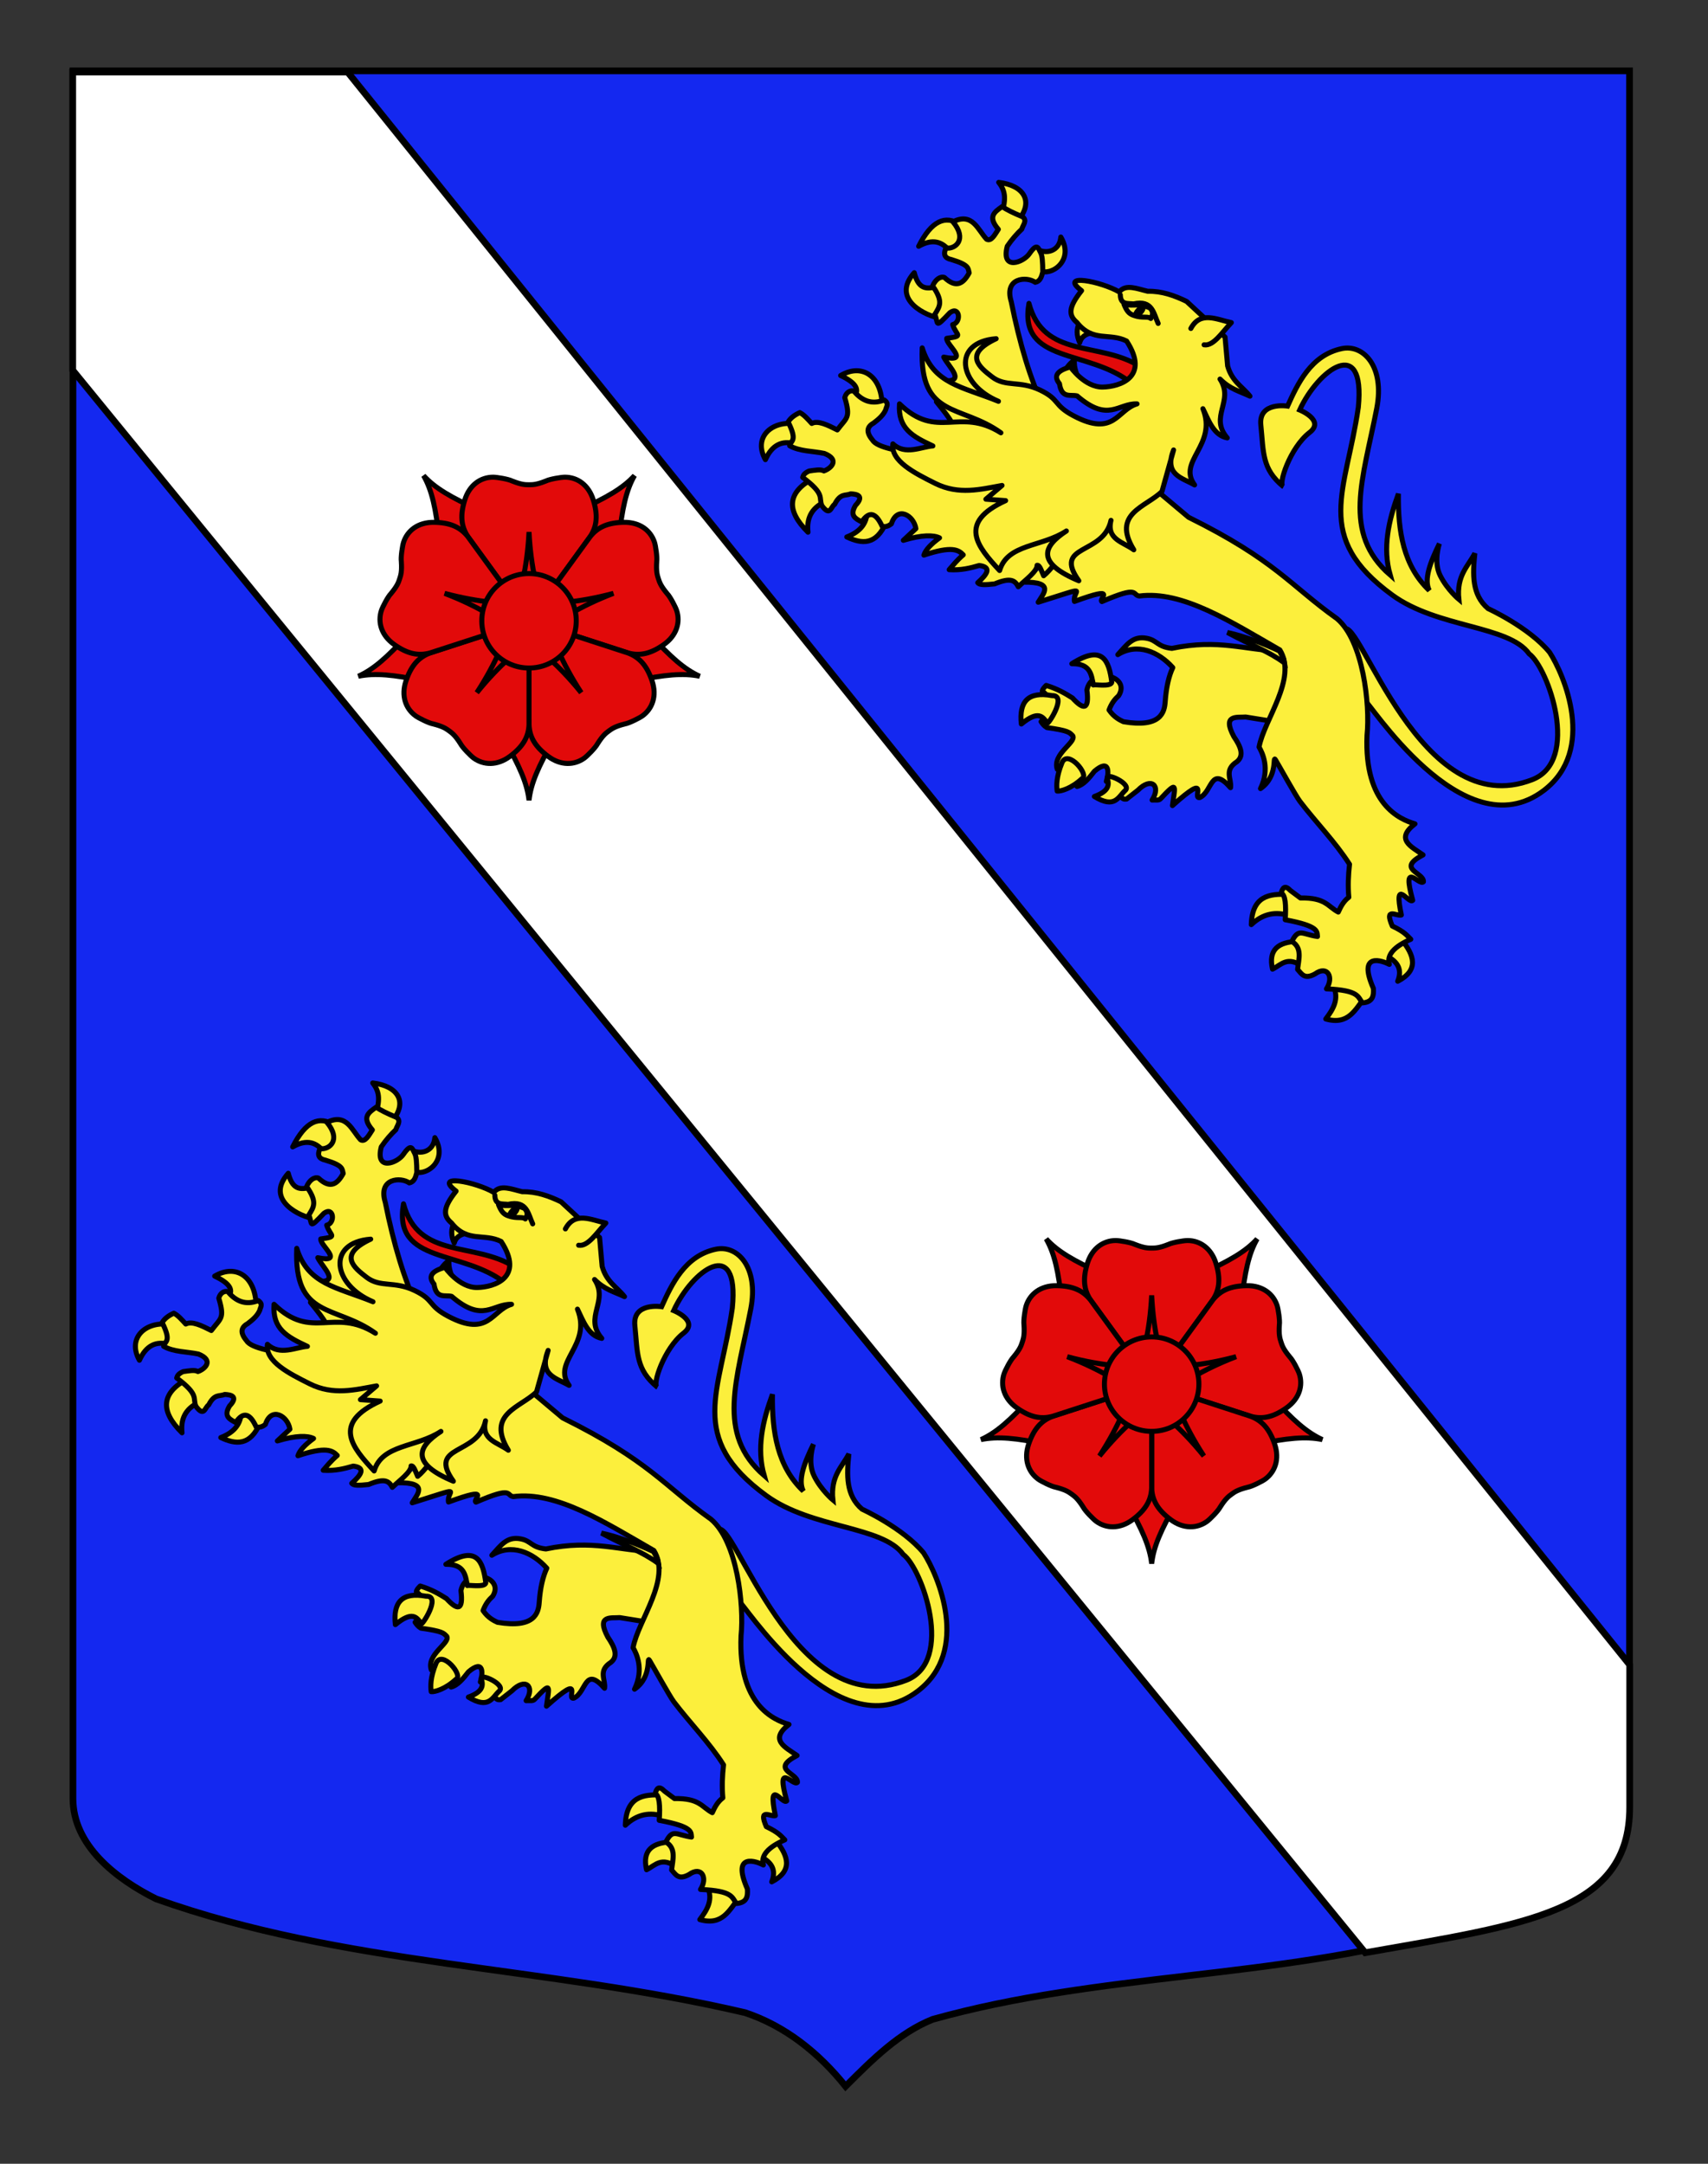 <?xml version="1.0" encoding="utf-8"?>
<!-- Generator: Adobe Illustrator 15.1.0, SVG Export Plug-In . SVG Version: 6.00 Build 0)  -->
<!DOCTYPE svg PUBLIC "-//W3C//DTD SVG 1.1//EN" "http://www.w3.org/Graphics/SVG/1.1/DTD/svg11.dtd">
<svg version="1.1" id="Calque_2" xmlns="http://www.w3.org/2000/svg" xmlns:xlink="http://www.w3.org/1999/xlink" x="0px" y="0px"
	 width="255.118px" height="323.149px" viewBox="0 0 255.118 323.149" enable-background="new 0 0 255.118 323.149"
	 xml:space="preserve">
<rect x="0" y="0" width="255.118" height="323.149" fill="#333333" stroke="none"/>
<path fill="#1428F0" stroke="#000000" d="M10.895,10.581c78,0,154.505,0,232.505,0c0,135.583,0,148.649,0,259.317
	c0,12.041-17.099,14.685-28.099,18.685c-25,7-51,6-76,13c-5,2-9,6-13,10c-4-5-9-9-15-11c-30-7-60-7-88-17c-6-3-12.406-8-12.406-15
	C10.895,245.041,10.895,146.956,10.895,10.581z"/>
<path fill-rule="evenodd" clip-rule="evenodd" fill="#FFFFFF" stroke="#000000" d="M51.921,10.761l191.501,237.87v21.267
	c0,15.667-15.417,17.482-39.501,21.732L10.863,55.296V10.761H51.921z"/>
<g id="Rose">
	<path id="g1_rose_9_" fill="#E20A0A" stroke="#000000" stroke-width="0.75" d="M170.329,214.332l-1.977,10.159
		c2.258,3.951,3.387,6.49,3.668,9.031c0.281-2.541,1.411-5.08,3.67-9.031l-1.979-10.159H170.329z"/>
	<path id="g1_rose_8_" fill="#E20A0A" stroke="#000000" stroke-width="0.75" d="M164.25,207.457l-10.271,1.262
		c-3.061,3.367-5.126,5.226-7.456,6.278c2.502-0.516,5.269-0.228,9.722,0.698l9.052-5.018L164.25,207.457z"/>
	<path id="g1_rose_7_" fill="#E20A0A" stroke="#000000" stroke-width="0.75" d="M168.911,199.555l-4.373-9.38
		c-4.146-1.869-6.553-3.261-8.273-5.148c1.264,2.219,1.842,4.938,2.339,9.462l7.567,7.057L168.911,199.555z"/>
	<path id="g1_rose_6_" fill="#E20A0A" stroke="#000000" stroke-width="0.75" d="M177.87,201.545l7.568-7.057
		c0.496-4.524,1.074-7.243,2.34-9.462c-1.722,1.888-4.128,3.279-8.275,5.148l-4.374,9.38L177.87,201.545z"/>
	<path id="g1_rose_5_" fill="#E20A0A" stroke="#000000" stroke-width="0.75" d="M178.743,210.678l9.051,5.018
		c4.455-0.926,7.22-1.214,9.723-0.698c-2.329-1.053-4.395-2.911-7.457-6.278l-10.271-1.262L178.743,210.678z"/>
	<g>
		<path id="path2843_9_" fill="#E20A0A" stroke="#000000" stroke-width="0.75" d="M166.659,185.267c-1.834,0-3.527,1.13-4.232,3.387
			c-0.705,2.258-0.568,3.95,0.476,5.503l9.118,12.557l9.116-12.557c1.046-1.553,1.183-3.245,0.478-5.503
			c-0.706-2.257-2.398-3.387-4.231-3.387c-0.564,0-2.258,0.283-2.822,0.565c-1.41,0.564-1.978,0.564-2.54,0.564s-1.129,0-2.54-0.564
			C168.917,185.55,167.223,185.267,166.659,185.267z"/>
		<path id="path2843_8_" fill="#E20A0A" stroke="#000000" stroke-width="0.75" d="M190.76,194.987
			c-0.568-1.744-2.163-3.006-4.529-2.979c-2.365,0.026-3.932,0.681-5.086,2.152l-9.125,12.552l14.762,4.792
			c1.797,0.513,3.451,0.121,5.38-1.247c1.929-1.369,2.478-3.328,1.913-5.072c-0.176-0.537-0.967-2.061-1.409-2.51
			c-0.974-1.168-1.149-1.704-1.321-2.241c-0.176-0.536-0.35-1.073-0.25-2.589C191.188,197.222,190.932,195.523,190.76,194.987z"/>
		<path id="path2843_7_" fill="#E20A0A" stroke="#000000" stroke-width="0.75" d="M188.963,220.912
			c1.484-1.079,2.189-2.986,1.434-5.228c-0.757-2.24-1.863-3.529-3.62-4.172l-14.757-4.8l0.004,15.519
			c0.068,1.87,0.951,3.321,2.851,4.731c1.896,1.411,3.931,1.329,5.415,0.252c0.455-0.332,1.658-1.555,1.951-2.115
			c0.809-1.286,1.266-1.617,1.723-1.949c0.455-0.332,0.913-0.663,2.385-1.036C186.971,222.011,188.506,221.243,188.963,220.912z"/>
		<path id="path2843_6_" fill="#E20A0A" stroke="#000000" stroke-width="0.75" d="M163.75,227.215
			c1.485,1.077,3.52,1.159,5.416-0.252c1.898-1.41,2.781-2.861,2.85-4.731l0.004-15.519l-14.757,4.8
			c-1.757,0.643-2.865,1.932-3.62,4.172c-0.756,2.241-0.049,4.148,1.434,5.228c0.457,0.331,1.992,1.099,2.615,1.202
			c1.472,0.373,1.93,0.704,2.387,1.036c0.456,0.332,0.912,0.663,1.721,1.949C162.092,225.66,163.296,226.883,163.75,227.215z"/>
		<path id="path2843_5_" fill="#E20A0A" stroke="#000000" stroke-width="0.75" d="M149.967,205.186
			c-0.566,1.744-0.017,3.703,1.912,5.072c1.929,1.368,3.582,1.76,5.381,1.247l14.76-4.792l-9.125-12.552
			c-1.154-1.472-2.721-2.126-5.086-2.152c-2.365-0.027-3.961,1.234-4.529,2.979c-0.174,0.536-0.428,2.234-0.334,2.858
			c0.1,1.516-0.072,2.053-0.25,2.589c-0.172,0.537-0.348,1.073-1.32,2.241C150.934,203.125,150.141,204.648,149.967,205.186z"/>
	</g>
	<g>
		<path fill="#E20A0A" stroke="#000000" stroke-width="0.75" d="M172.02,193.451c-0.281,5.644-1.41,9.03-1.976,11.852h3.95
			C173.431,202.481,172.301,199.095,172.02,193.451z"/>
		<path fill="#E20A0A" stroke="#000000" stroke-width="0.75" d="M184.634,202.615c-5.455,1.475-9.024,1.448-11.884,1.783
			l1.222,3.758C176.482,206.747,179.354,204.627,184.634,202.615z"/>
		<path fill="#E20A0A" stroke="#000000" stroke-width="0.75" d="M179.815,217.444c-3.09-4.733-4.165-8.136-5.367-10.751
			l-3.196,2.321C173.368,210.968,176.271,213.043,179.815,217.444z"/>
		<path fill="#E20A0A" stroke="#000000" stroke-width="0.75" d="M164.224,217.444c3.546-4.401,6.448-6.477,8.565-8.43l-3.197-2.321
			C168.391,209.309,167.313,212.711,164.224,217.444z"/>
		<path fill="#E20A0A" stroke="#000000" stroke-width="0.75" d="M159.406,202.615c5.282,2.012,8.153,4.132,10.662,5.541l1.222-3.758
			C168.431,204.063,164.862,204.09,159.406,202.615z"/>
	</g>
	<circle fill="#E20A0A" stroke="#000000" stroke-width="0.75" cx="172.02" cy="206.713" r="7.054"/>
</g>
<g id="Rose_1_">
	<path id="g1_rose_10_" fill="#E20A0A" stroke="#000000" stroke-width="0.75" d="M77.327,100.331l-1.977,10.159
		c2.258,3.951,3.387,6.49,3.668,9.031c0.281-2.541,1.411-5.08,3.67-9.031l-1.979-10.159H77.327z"/>
	<path id="g1_rose_4_" fill="#E20A0A" stroke="#000000" stroke-width="0.75" d="M71.249,93.456l-10.271,1.262
		c-3.061,3.367-5.126,5.226-7.456,6.278c2.502-0.516,5.269-0.228,9.722,0.698l9.052-5.018L71.249,93.456z"/>
	<path id="g1_rose_3_" fill="#E20A0A" stroke="#000000" stroke-width="0.75" d="M75.909,85.553l-4.373-9.38
		c-4.146-1.869-6.553-3.261-8.273-5.148c1.264,2.219,1.842,4.938,2.339,9.462l7.567,7.057L75.909,85.553z"/>
	<path id="g1_rose_2_" fill="#E20A0A" stroke="#000000" stroke-width="0.75" d="M84.868,87.543l7.568-7.057
		c0.496-4.524,1.074-7.243,2.34-9.462c-1.722,1.888-4.128,3.279-8.275,5.148l-4.374,9.38L84.868,87.543z"/>
	<path id="g1_rose_1_" fill="#E20A0A" stroke="#000000" stroke-width="0.75" d="M85.741,96.676l9.051,5.018
		c4.455-0.926,7.22-1.214,9.723-0.698c-2.329-1.053-4.395-2.911-7.457-6.278l-10.271-1.262L85.741,96.676z"/>
	<g>
		<path id="path2843_10_" fill="#E20A0A" stroke="#000000" stroke-width="0.75" d="M73.657,71.265c-1.834,0-3.527,1.13-4.232,3.387
			c-0.705,2.258-0.568,3.95,0.476,5.503l9.118,12.557l9.116-12.557c1.046-1.553,1.183-3.245,0.478-5.503
			c-0.706-2.257-2.398-3.387-4.231-3.387c-0.564,0-2.258,0.283-2.822,0.565c-1.41,0.564-1.978,0.564-2.54,0.564s-1.129,0-2.54-0.564
			C75.915,71.548,74.222,71.265,73.657,71.265z"/>
		<path id="path2843_4_" fill="#E20A0A" stroke="#000000" stroke-width="0.75" d="M97.759,80.986
			c-0.568-1.744-2.163-3.006-4.529-2.979c-2.365,0.026-3.932,0.681-5.086,2.152l-9.125,12.552l14.762,4.792
			c1.797,0.513,3.451,0.121,5.38-1.247c1.929-1.369,2.478-3.328,1.913-5.072c-0.176-0.537-0.967-2.061-1.409-2.51
			c-0.974-1.168-1.149-1.704-1.321-2.241c-0.176-0.536-0.35-1.073-0.25-2.589C98.187,83.22,97.931,81.522,97.759,80.986z"/>
		<path id="path2843_3_" fill="#E20A0A" stroke="#000000" stroke-width="0.75" d="M95.962,106.911
			c1.484-1.079,2.189-2.986,1.434-5.228c-0.757-2.24-1.863-3.529-3.62-4.172l-14.757-4.8l0.004,15.519
			c0.068,1.87,0.951,3.321,2.851,4.731c1.896,1.411,3.931,1.329,5.415,0.252c0.455-0.332,1.658-1.555,1.951-2.115
			c0.809-1.286,1.266-1.617,1.723-1.949c0.455-0.332,0.913-0.663,2.385-1.036C93.97,108.009,95.505,107.242,95.962,106.911z"/>
		<path id="path2843_2_" fill="#E20A0A" stroke="#000000" stroke-width="0.75" d="M70.749,113.213
			c1.485,1.077,3.52,1.159,5.416-0.252c1.898-1.41,2.781-2.861,2.85-4.731l0.004-15.519l-14.757,4.8
			c-1.757,0.643-2.865,1.932-3.62,4.172c-0.756,2.241-0.049,4.148,1.434,5.228c0.457,0.331,1.992,1.099,2.615,1.202
			c1.472,0.373,1.93,0.704,2.387,1.036c0.456,0.332,0.912,0.663,1.721,1.949C69.091,111.659,70.295,112.881,70.749,113.213z"/>
		<path id="path2843_1_" fill="#E20A0A" stroke="#000000" stroke-width="0.75" d="M56.966,91.184
			c-0.566,1.744-0.017,3.703,1.912,5.072c1.929,1.368,3.582,1.76,5.381,1.247l14.76-4.792L69.894,80.16
			c-1.154-1.472-2.721-2.126-5.086-2.152c-2.365-0.027-3.961,1.234-4.529,2.979c-0.174,0.536-0.428,2.234-0.334,2.858
			c0.1,1.516-0.072,2.053-0.25,2.589c-0.172,0.537-0.348,1.073-1.32,2.241C57.933,89.124,57.14,90.647,56.966,91.184z"/>
	</g>
	<g>
		<path fill="#E20A0A" stroke="#000000" stroke-width="0.75" d="M79.019,79.45c-0.281,5.644-1.41,9.03-1.976,11.852h3.95
			C80.43,88.48,79.3,85.093,79.019,79.45z"/>
		<path fill="#E20A0A" stroke="#000000" stroke-width="0.75" d="M91.633,88.614c-5.455,1.475-9.024,1.448-11.884,1.783l1.222,3.758
			C83.48,92.746,86.353,90.625,91.633,88.614z"/>
		<path fill="#E20A0A" stroke="#000000" stroke-width="0.75" d="M86.813,103.443c-3.09-4.733-4.165-8.136-5.367-10.751l-3.196,2.321
			C80.366,96.966,83.27,99.042,86.813,103.443z"/>
		<path fill="#E20A0A" stroke="#000000" stroke-width="0.75" d="M71.223,103.443c3.546-4.401,6.448-6.477,8.565-8.43l-3.197-2.321
			C75.39,95.307,74.312,98.709,71.223,103.443z"/>
		<path fill="#E20A0A" stroke="#000000" stroke-width="0.75" d="M66.404,88.614c5.282,2.012,8.153,4.132,10.662,5.541l1.222-3.758
			C75.43,90.062,71.86,90.088,66.404,88.614z"/>
	</g>
	<circle fill="#E20A0A" stroke="#000000" stroke-width="0.75" cx="79.019" cy="92.712" r="7.054"/>
</g>
<g id="Lion">
	<path id="Queue" fill="#FCEF3C" stroke="#000000" stroke-width="0.75" d="M203.843,104.626
		c0.287-0.443,14.637,22.666,26.758,13.419c7.883-6.015,3.01-17.317,0.855-20.622c-3.088-3.754-9.193-6.535-9.193-6.535
		c-2.436-2.061-2.295-5.122-1.969-8.256c-1.058,2.006-2.752,3.314-2.389,6.879c0,0-1.717-1.428-2.783-3.543
		c-1.068-2.115-0.117-4.786-0.117-4.786c-1.378,2.791-2.352,5.37-1.519,7.001c-3.862-3.662-4.688-8.828-4.61-14.443
		c-1.467,4.02-2.393,8.053-1.229,12.141c-7.236-6.288-4.064-14.26-2.006-24.896c1.212-6.271-2.004-9.592-5.205-8.924
		c-4.635,0.967-6.623,5.277-8.113,8.586c0,0-4.358-0.693-3.996,2.834c0.422,4.09,0.137,6.541,3.341,9.166
		c-0.8-0.23,1.011-5.797,3.938-8.054c2.355-1.817-1.479-3.364-1.479-3.364c2.768-6.027,9.832-11.263,8.762-0.402
		c-1.804,12.575-6.857,19.322,5.068,28.037c6.771,4.949,17.377,4.511,20.445,8.776c2.855,2.095,7.71,15.973,0.477,18.795
		c-16.814,6.558-25.768-24.597-28.146-22.452L203.843,104.626z"/>
	<g id="Posterieur_droit" transform="translate(-57.014,-105.425)">
		<path id="path2770" fill="#FCEF3C" stroke="#000000" stroke-width="0.75" stroke-linecap="round" stroke-linejoin="round" d="
			M249.458,212.864l1.01-10.904l-2.396,0.688c-4.975-0.115-9.045-1.852-16.021-0.392c-2.219-0.242-2.144-1.203-3.764-1.509
			c-2.1-0.396-2.962,0.99-4.308,2.445c2.912-1.824,6.092-0.438,8.212,1.935c-0.58,1.237-0.981,2.897-1.137,5.111
			c-0.108,1.571-0.668,3.919-6.235,2.972c-0.503-0.238-1.394-0.639-2.154-1.754c0.384-1.033,0.896-1.645,1.444-2.139
			c1.86-2.985-4.029-4.384-4.746-0.85c0.387,3.05-0.521,2.995-2.164,1.193c-1.059-0.66-2.125-1.317-3.918-1.873
			c-0.291,0.289-0.559,0.578-0.578,0.855c2.176,1.549,0.293,4.057-0.187,4.559c0.208,0.299,0.396,0.6,0.87,0.886
			c3.239,0.454,3.375,0.71,3.867,1.232c0.533,1.007-3.096,2.708-2.316,4.997c2.849-1.16,3.433,1.552,2.954,2.562
			c0.931-0.223,1.769-1.193,2.591-2.269c2.301-1.96,2.196,0.186,1.781,1.513c2.225-0.412,2.324,0.564,2.092,2.189
			c0.42,0.507,0.539,0.48,0.934,0.451l1.691-1.323c1.995-2.027,3.484-0.685,2.12,1.472c0.513-0.045,0.993,0.102,1.26-0.187
			c2.611-2.806,2.182-1.985,1.78,1.011c5.869-5.25,2.807-0.886,4.096-1.205c1.915-0.904,1.578-4.863,4.578-1.468
			c0.195-1.293-1.031-2.61,0.945-3.872c1.143-0.917,0.566-2.277-0.444-3.752c-1.818-3.387,0.53-2.819,1.767-2.932l3.698,0.596
			L249.458,212.864z"/>
		<g id="g7203">
			<path id="path7195" fill="#FCEF3C" stroke="#000000" stroke-width="0.75" stroke-linecap="round" stroke-linejoin="round" d="
				M220.325,207.728c-0.059-0.165,2.655,0.353,2.749-0.421c-0.417-3.243-1.365-5.703-5.963-2.758
				C219.9,204.51,220.027,206.174,220.325,207.728z"/>
			<path id="path7197" fill="#FCEF3C" stroke="#000000" stroke-width="0.75" stroke-linecap="round" stroke-linejoin="round" d="
				M213.432,213.399c-0.016,0.512,3.109-4.187,0.721-4.086c-3.625-0.672-4.945,0.948-4.586,4.242
				C212.12,211.454,212.758,212.454,213.432,213.399z"/>
			<path id="path7199" fill="#FCEF3C" stroke="#000000" stroke-width="0.75" stroke-linecap="round" stroke-linejoin="round" d="
				M218.639,221.702c0.569-0.26,0.039-1.369-0.742-2.155c-0.782-0.786-1.815-1.252-2.252-0.218c-0.891,2.164-0.826,3.476-0.727,4.24
				C215.47,223.628,217.041,223.182,218.639,221.702z"/>
			<path id="path7201" fill="#FCEF3C" stroke="#000000" stroke-width="0.75" stroke-linecap="round" stroke-linejoin="round" d="
				M225.085,223.475c1.062-0.972-3.002-2.785-2.683-1.818c0.318,0.967,0.289,1.91-1.926,2.725
				C223.553,226.252,224.025,224.45,225.085,223.475z"/>
		</g>
	</g>
	<g id="Anterieur_droit_1_" transform="translate(-57.014,-105.425)">
		<g id="g8094">
			<path id="path6302" fill="#FCEF3C" stroke="#000000" stroke-width="0.75" stroke-linecap="round" stroke-linejoin="round" d="
				M209.167,138.248c-0.231,0.568-0.731,0.257-2.42-0.745c0.103-1.545,0.905-3.029-0.563-4.842
				C209.975,133.112,211.397,135.504,209.167,138.248z"/>
			<path id="path7189" fill="#FCEF3C" stroke="#000000" stroke-width="0.75" stroke-linecap="round" stroke-linejoin="round" d="
				M212.275,145.825c-0.844,0.941-0.797-2.657-0.43-3.225c1.35,0.834,3.417,0.428,3.621-1.775
				C217.576,144.413,213.93,146.762,212.275,145.825z"/>
			<path id="path7191" fill="#FCEF3C" stroke="#000000" stroke-width="0.75" stroke-linecap="round" stroke-linejoin="round" d="
				M198.922,143.006c1.111,1.488,3.694-2.619,1.504-4.053c-2.191-1.434-4.27-0.6-6.197,3.256
				C196.34,141,197.812,141.52,198.922,143.006z"/>
			<path id="path7193" fill="#FCEF3C" stroke="#000000" stroke-width="0.75" stroke-linecap="round" stroke-linejoin="round" d="
				M197.282,152.893c1.644-1.955,1.105-5.816-0.196-4.645c-1.291,0.176-2.781,0.816-3.514-2.099
				C189.912,150.254,195.658,152.714,197.282,152.893z"/>
		</g>
		<path id="path1883" fill="#FCEF3C" stroke="#000000" stroke-width="0.75" stroke-linecap="round" stroke-linejoin="round" d="
			M202.349,176.084l10.53-6.554l0.059-3.22c-2.028-4.197-3.624-9.561-4.88-15.84c-1.108-3.608,2.314-3.792,3.585-2.883
			c0.711-0.133,0.935-0.77,1.129-1.555c-0.018-1.551-0.07-2.406-0.324-2.871c-0.334-0.572-0.443-1.639-1.675,0.154
			c-0.856,1.283-4.271,2.619-3.309-1.113c0.657-0.982,1.5-1.935,2.176-2.558c0.158-0.616,0.847-1.259,0.128-1.834
			c-1.434-0.589-2.426-1.095-3.073-1.528c-1.142,0.811-2.196,1.494-0.562,3.391c-0.543,0.822-1.059,1.859-1.755,1.477
			c-1.289-1.361-2.09-4.076-5.027-2.602c2.174,2.607,0.386,4.128-1.046,3.926c-0.44,0.949-0.169,1.52,0.815,1.714
			c2.771,0.837,2.459,1.345,2.657,1.987c-0.845,1.57-1.911,2.371-3.693,0.695c-0.574-0.229-1.345,0.268-1.765,1.258
			c1.65,2.358,1.046,3.068,0.321,4.261c0.591,1.356-0.101,2.223,2.254-0.259c1.471-1.104,1.766,1.469,0.415,1.771
			c0.533,1.682,1.77,1.683-0.883,2.055c-0.161,0.915,3.624,3.653-0.447,2.8c0.758,1.545,3.697,3.955-0.594,3.502
			c0.021,1.158,4.481,4.717-0.5,3.168c4.733,5.748,2.197,4.504,0.648,4.208l2.695,4.252L202.349,176.084z"/>
	</g>
	<g id="Corps" transform="translate(-57.014,-105.425)">
		<g id="g2799">
			<path id="path2791" fill="#FCEF3C" stroke="#000000" stroke-width="0.75" stroke-linecap="round" stroke-linejoin="round" d="
				M249.469,239.02c-2.918-0.189-5.434,0.257-5.553,4.494c1.739-1.654,3.686-2.03,5.812-1.293"/>
			<path id="path2793" fill="#FCEF3C" stroke="#000000" stroke-width="0.75" stroke-linecap="round" stroke-linejoin="round" d="
				M250.848,246.008c-2.881,0.088-4.436,1.234-3.762,4.156c1.287-0.636,2.244-2.051,4.527-0.352"/>
			<path id="path2795" fill="#FCEF3C" stroke="#000000" stroke-width="0.75" stroke-linecap="round" stroke-linejoin="round" d="
				M256.148,252.627c0.938,1.97,0.022,3.498-1.109,4.979c3.435,0.975,4.414-1.471,5.867-3.256"/>
			<path id="path2797" fill="#FCEF3C" stroke="#000000" stroke-width="0.75" stroke-linecap="round" stroke-linejoin="round" d="
				M264.091,248.188c1.61,0.795,2.437,1.939,1.694,3.785c3.199-1.652,2.509-3.863,0.544-6.257"/>
		</g>
		<g id="g1896">
			<path id="path1888" fill="#FCEF3C" stroke="#000000" stroke-width="0.75" stroke-linecap="round" stroke-linejoin="round" d="
				M175.725,168.704c-3.477-0.445-6.254,2.039-4.387,5.369c1.012-2.232,2.521-2.916,4.43-2.352"/>
			<path id="path1890" fill="#FCEF3C" stroke="#000000" stroke-width="0.75" stroke-linecap="round" stroke-linejoin="round" d="
				M178.475,176.879c-3.811,2.056-4.129,4.723-0.771,8.031c-0.275-2.421,0.833-3.821,2.717-4.646"/>
			<path id="path1892" fill="#FCEF3C" stroke="#000000" stroke-width="0.75" stroke-linecap="round" stroke-linejoin="round" d="
				M189.354,183.479c-1.481,3.398-3.595,3.209-5.861,2.139c2.121-0.812,2.95-2.106,3.049-3.668"/>
			<path id="path1894" fill="#FCEF3C" stroke="#000000" stroke-width="0.75" stroke-linecap="round" stroke-linejoin="round" d="
				M188.764,165.89c-0.068-4.274-2.967-6.278-6.186-4.382c2.539,1.204,2.688,2.168,2.105,3.057"/>
		</g>
		<path id="Contour_1_" fill="#FCEF3C" stroke="#000000" stroke-width="0.75" stroke-linecap="round" stroke-linejoin="round" d="
			M209.871,192.369c4.812-0.075,2.932,1.761,2.215,2.995c8.178-2.562,5.092-1.869,5.419-0.117c6.721-2.473,3.496-0.34,4.096,0.021
			c5.696-2.465,4.464-0.975,5.585-0.83c6.457-0.854,13.774,3.912,20.996,8.051c2.646,4.301-2.339,10.369-3.108,14.506
			c0.479,0.827,1.677,3.191,0.216,6.203c2.717-1.875,1.734-5.133,2.256-4.271c0.521,0.861,3.028,5.387,3.634,6.179
			c2.423,3.171,5.247,6.023,7.409,9.392c-0.186,1.619-0.256,3.258-0.106,4.929c-0.78,0.585-1.201,1.384-1.573,2.213
			c-1.582-0.825-1.879-2.177-5.654-2.105l-1.487-1.106c-0.825-0.877-1.18-0.451-1.388,0.371c0.617,0.258,0.754,1.752,0.6,3.988
			c5.172,0.956,4.711,1.795,4.82,2.498c-2.331-0.336-2.799-1.307-3.83,0.742c1.586,0.951,1.03,2.631,0.861,4.178
			c0.595,0.63,0.989,1.564,2.596,0.674c1.879-1.354,2.844,0.489,1.717,2.227c4.949,0.208,4.656,1.229,5.379,2.094
			c1.559-0.115,1.703-1.074,1.626-2.166c-2.458-5.592,1.466-4.08,2.384-3.584c-0.416-1.417,0.724-2.66,3.204-3.751
			c-0.581-0.573-0.889-1.08-2.761-1.972c-1.256-2.902,0.673-1.414,1.35-1.65c-1.215-5.84,1.113-1.522,1.699-2.194
			c-1.693-6.14,0.945-2.093,1.596-2.767c0.13-1.389-4.158-1.873-0.049-4.016c-1.771-1.238-4.213-2.326-1.209-4.638
			c-2.285-0.673-7.61-2.921-7.164-13.231c0.477-4.596-0.577-14.117-4.481-17.41c-6.964-4.943-9.201-8.722-22.178-15.148
			l-16.905-14.206l-4.229-3.204c-6.498,7.349-11.557,9.398-15.56,8.975c-0.198-0.02-2.411-0.721-2.604-0.758
			c-3.742-0.695-7.203-1.146-7.918-2.351c-0.985-1.178-0.811-1.98,0.176-2.521c0.758-0.574,1.461-1.181,1.811-1.998
			c0.084-0.469,0.561-0.898-0.223-1.447c-1.891,0.737-3.343,0.107-4.537-1.332c-0.478-0.158-1.146,0.143-1.359,0.973
			c0.914,3.104,0.294,2.936-1.114,4.828c-1.446-0.729-2.89-1.454-3.816-0.967c-0.583-0.635-1.158-1.309-1.789-1.619
			c-0.771,0.35-1.381,0.797-1.738,1.394c1.442,2.911,0.411,2.698,0.227,3.555c1.517,0.862,3.448,0.78,5.181,1.149
			c2.383,0.943,0.988,2.256-0.07,2.615c-0.469-0.292-1.379-0.098-2.21,0.01c-0.75,0.339-0.861,0.645-0.958,0.951
			c3.459,2.586,2.33,3.013,2.873,4.229c1.25,1.703,1.35,0.109,1.898-0.195c0.893-1.738,1.604-1.229,2.384-1.576
			c0.841,0.034,2.163,0.229,0.739,1.723c-0.932,1.543,0.018,1.992,0.926,2.466c1.168-1.753,2.164-1.29,3.045,0.652
			c0.418,0.108,0.867,0.059,1.39-0.371c0.879-2.729,3.359-1.239,3.653,0.724l-1.873,1.75c2.805-0.847,4.523-0.8,5.407-0.369
			c-1.243,0.913-2.089,1.78-2.333,2.578c4.166-1.389,5.156-0.8,5.875-0.041c-1.038,0.902-1.488,1.52-2.101,2.215
			c1.767,0.115,3.145-0.236,4.489-0.627c1.912,0.246,1.203,1.3-0.223,2.574c0.259,0.35,1.056,0.34,2.521,0.176
			c2.415-1.004,3.043-0.52,3.536,0.428c1.05-1.01,2.838-2.303,2.805-3.205c0.395-0.064,0.676,0.865,0.981,1.56
			c1.054-0.847,2.135-2.41,3.219-3.978c0.547,0.508,0.613,1.041,0.78,1.568c1.053-1.44,2.065-2.857,2.226-3.728"/>
	</g>
	<path id="Sexe" fill="#FCEF3C" stroke="#000000" stroke-width="0.75" d="M191.837,98.993c-0.143-0.846-0.008-0.465-0.73-1.771
		c-2.159-1.009-5.016-2.154-7.775-2.762C187.306,96.597,189.264,97.136,191.837,98.993z"/>
	<g id="Tete_2_" transform="matrix(0.984,-0.176,0.176,0.984,-23.517,33.088)">
		<path id="path2476_2_" fill="#FCEF3C" stroke="#000000" stroke-width="0.75" stroke-linecap="round" stroke-linejoin="round" d="
			M175.51,54.376c0.681-0.537,0.98-1.084,2.057-1.613c-0.373,1.22,0.04,2.299,0.124,3.437"/>
		<path id="Langue" fill="#E20A0A" stroke="#000000" stroke-width="0.75" stroke-linecap="round" stroke-linejoin="round" d="
			M187.04,55.455c-5.267-4.823-13.982-3.607-14.686-12.208c-3.184,8.666,7.646,8.241,13.019,14.478L187.04,55.455z"/>
		<path id="path2474_2_" fill="#FCEF3C" stroke="#000000" stroke-width="0.75" stroke-linecap="round" stroke-linejoin="round" d="
			M179.32,47.382c-0.685,0.826-0.823,1.831-0.535,2.976c0.614-1.295,1.915-1.076,3.035-1.256"/>
		<path id="Contour_4_" fill="#FCEF3C" stroke="#000000" stroke-width="0.75" stroke-linecap="round" stroke-linejoin="round" d="
			M163.607,69.315l-2.739,1.596l2.867,0.732c-7.7,1.979-5.366,6.018-2.724,10.12c1.88-3.743,6.826-2.325,10.864-4.059
			c-3.993,1.697-5.224,3.959,0.518,7.651c-2.897-6.147,4.291-3.049,6.321-8.041c-1.209,2.708,1.267,3.52,2.579,4.932
			c-2.328-5.953,2.892-5.932,5.679-7.837l2.802-5.8c-2.092,3.406,0.51,4.3,2.167,5.696c-1.957-3.977,4.422-5.247,3.232-10.993
			c0.562,1.989,0.899,4.188,2.808,4.938c-2.138-3.624,2.043-5.225,0.486-8.845c1.222,1.775,2.617,2.336,3.954,3.304
			c-0.873-1.628-2.265-2.642-2.49-5.04l0.38-4.309l-4.718-6.257c-1.641-1.188-3.373-2.188-5.439-2.509
			c-1.488-0.635-3.065-1.704-4.214-0.653c-2.334-2.004-8.499-4.43-5.512-1.182c-2.388,2.105-2.597,3.254-1.52,4.558
			c1.821,3.386,4.513,2.312,6.822,4.037c2.512,5.96-2.257,6.531-4.716,6.143c-2.674-0.423-4.226-3.809-4.226-3.809
			c-2.082,0.172-2.768,0.893-2.058,2.166c-0.072,2.291,1.33,1.854,2.271,2.266c3.904,4.824,5.82,2.142,8.606,2.751
			c-3.084,0.334-4.205,4.33-9.618,0.104c-2.796-2.182-1.541-2.721-4.291-4.696c-2.75-1.975-4.975-1.284-6.711-3.203
			c-1.552-1.716-3.712-4.074,1.614-5.496c-6.631-0.664-6.785,5.738-1.308,9.268c-4.971-3.135-9.119-4.255-9.811-9.864
			c-2.287,10.365,4.21,9.255,9.339,14.558c-5.446-4.972-9.542-0.49-14.151-6.922c-0.911,3.586,1.065,5.139,3.803,7.065
			c-1.662-0.197-4.337,0.7-5.829-1.356c-0.791,2.464,2.419,4.864,5.194,6.932C156.993,69.609,160.361,69.322,163.607,69.315z"/>
		<path id="path2472" fill="#FCEF3C" stroke="#000000" stroke-width="0.75" stroke-linecap="round" stroke-linejoin="round" d="
			M195.509,51.197c1.871-2.369,4.02-0.639,6.108,0.202c-1.572,1.149-3.248,3.023-4.59,2.547"/>
		<path id="path3449_2_" fill="#FCEF3C" stroke="#000000" stroke-width="0.75" stroke-linecap="round" stroke-linejoin="round" d="
			M186.016,44.392c-0.237,1.516,0.881,1.424,1.702,1.684c2.915-0.124,2.684,1.926,3.115,3.519"/>
		<g id="Oeil_2_">
			<path id="path3451_2_" fill="#FCEF3C" stroke="#000000" stroke-width="0.75" stroke-linecap="round" stroke-linejoin="round" d="
				M186.31,45.89c0.223,1.001,0.445,1.518,1.185,1.906c1.173,0.662,1.995,0.414,2.383,0.878c0.34-0.404,0.626-0.83,0.166-1.561
				C188.362,45.997,187.935,46.533,186.31,45.89z"/>
			
				<ellipse transform="matrix(0.791 -0.612 0.612 0.791 10.502 125.21)" fill="#FCEF3C" stroke="#000000" stroke-width="0.75" cx="188.323" cy="47.25" rx="0.79" ry="0.255"/>
		</g>
	</g>
</g>
<g id="Lion_1_">
	<path id="Queue_1_" fill="#FCEF3C" stroke="#000000" stroke-width="0.75" d="M110.343,239.126
		c0.287-0.443,14.637,22.666,26.758,13.419c7.883-6.015,3.01-17.317,0.855-20.622c-3.088-3.754-9.193-6.535-9.193-6.535
		c-2.436-2.061-2.295-5.122-1.969-8.256c-1.058,2.006-2.752,3.314-2.389,6.879c0,0-1.717-1.428-2.783-3.543
		c-1.068-2.115-0.117-4.786-0.117-4.786c-1.378,2.791-2.352,5.37-1.519,7.001c-3.862-3.662-4.688-8.828-4.61-14.443
		c-1.467,4.02-2.393,8.053-1.229,12.141c-7.236-6.288-4.064-14.26-2.006-24.896c1.212-6.271-2.004-9.592-5.205-8.924
		c-4.635,0.967-6.623,5.277-8.113,8.586c0,0-4.358-0.693-3.996,2.834c0.422,4.09,0.137,6.541,3.341,9.166
		c-0.8-0.23,1.011-5.797,3.938-8.054c2.355-1.817-1.479-3.364-1.479-3.364c2.768-6.027,9.832-11.263,8.762-0.402
		c-1.804,12.575-6.857,19.322,5.068,28.037c6.771,4.949,17.377,4.511,20.445,8.776c2.855,2.095,7.71,15.973,0.477,18.795
		c-16.814,6.558-25.768-24.597-28.146-22.452L110.343,239.126z"/>
	<g id="Posterieur_droit_1_" transform="translate(-57.014,-105.425)">
		<path id="path2770_1_" fill="#FCEF3C" stroke="#000000" stroke-width="0.75" stroke-linecap="round" stroke-linejoin="round" d="
			M155.958,347.364l1.01-10.904l-2.396,0.688c-4.975-0.115-9.045-1.852-16.021-0.392c-2.219-0.242-2.144-1.203-3.764-1.509
			c-2.1-0.396-2.962,0.99-4.308,2.445c2.912-1.824,6.092-0.438,8.212,1.935c-0.58,1.237-0.981,2.897-1.137,5.111
			c-0.108,1.571-0.668,3.919-6.235,2.972c-0.503-0.238-1.394-0.639-2.154-1.754c0.384-1.033,0.896-1.645,1.444-2.139
			c1.86-2.985-4.029-4.384-4.746-0.85c0.387,3.05-0.521,2.995-2.164,1.193c-1.059-0.66-2.125-1.317-3.918-1.873
			c-0.291,0.289-0.559,0.578-0.578,0.855c2.176,1.549,0.293,4.057-0.187,4.559c0.208,0.299,0.396,0.6,0.87,0.886
			c3.239,0.454,3.375,0.71,3.867,1.232c0.533,1.007-3.096,2.708-2.316,4.997c2.849-1.16,3.433,1.552,2.954,2.562
			c0.931-0.223,1.769-1.193,2.591-2.269c2.301-1.96,2.196,0.186,1.781,1.513c2.225-0.412,2.324,0.564,2.092,2.189
			c0.42,0.507,0.539,0.48,0.934,0.451l1.691-1.323c1.995-2.027,3.484-0.685,2.12,1.472c0.513-0.045,0.993,0.102,1.26-0.187
			c2.611-2.806,2.182-1.985,1.78,1.011c5.869-5.25,2.807-0.886,4.096-1.205c1.915-0.904,1.578-4.863,4.578-1.468
			c0.195-1.293-1.031-2.61,0.945-3.872c1.143-0.917,0.566-2.277-0.444-3.752c-1.818-3.387,0.53-2.819,1.767-2.932l3.698,0.596
			L155.958,347.364z"/>
		<g id="g7203_1_">
			<path id="path7195_1_" fill="#FCEF3C" stroke="#000000" stroke-width="0.75" stroke-linecap="round" stroke-linejoin="round" d="
				M126.825,342.228c-0.059-0.165,2.655,0.353,2.749-0.421c-0.417-3.243-1.365-5.703-5.963-2.758
				C126.4,339.01,126.527,340.674,126.825,342.228z"/>
			<path id="path7197_1_" fill="#FCEF3C" stroke="#000000" stroke-width="0.75" stroke-linecap="round" stroke-linejoin="round" d="
				M119.932,347.899c-0.016,0.512,3.109-4.187,0.721-4.086c-3.625-0.672-4.945,0.948-4.586,4.242
				C118.62,345.954,119.258,346.954,119.932,347.899z"/>
			<path id="path7199_1_" fill="#FCEF3C" stroke="#000000" stroke-width="0.75" stroke-linecap="round" stroke-linejoin="round" d="
				M125.139,356.202c0.569-0.26,0.039-1.369-0.742-2.155c-0.782-0.786-1.815-1.252-2.252-0.218c-0.891,2.164-0.826,3.476-0.727,4.24
				C121.97,358.128,123.541,357.682,125.139,356.202z"/>
			<path id="path7201_1_" fill="#FCEF3C" stroke="#000000" stroke-width="0.75" stroke-linecap="round" stroke-linejoin="round" d="
				M131.585,357.975c1.062-0.972-3.002-2.785-2.683-1.818c0.318,0.967,0.289,1.91-1.926,2.725
				C130.053,360.752,130.525,358.95,131.585,357.975z"/>
		</g>
	</g>
	<g id="Anterieur_droit_2_" transform="translate(-57.014,-105.425)">
		<g id="g8094_1_">
			<path id="path6302_1_" fill="#FCEF3C" stroke="#000000" stroke-width="0.75" stroke-linecap="round" stroke-linejoin="round" d="
				M115.667,272.748c-0.231,0.568-0.731,0.257-2.42-0.745c0.103-1.545,0.905-3.029-0.563-4.842
				C116.475,267.612,117.897,270.004,115.667,272.748z"/>
			<path id="path7189_1_" fill="#FCEF3C" stroke="#000000" stroke-width="0.75" stroke-linecap="round" stroke-linejoin="round" d="
				M118.775,280.325c-0.844,0.941-0.797-2.657-0.43-3.225c1.35,0.834,3.417,0.428,3.621-1.775
				C124.076,278.913,120.43,281.262,118.775,280.325z"/>
			<path id="path7191_1_" fill="#FCEF3C" stroke="#000000" stroke-width="0.75" stroke-linecap="round" stroke-linejoin="round" d="
				M105.422,277.506c1.111,1.488,3.694-2.619,1.504-4.053c-2.191-1.434-4.27-0.6-6.197,3.256
				C102.84,275.5,104.312,276.02,105.422,277.506z"/>
			<path id="path7193_1_" fill="#FCEF3C" stroke="#000000" stroke-width="0.75" stroke-linecap="round" stroke-linejoin="round" d="
				M103.782,287.393c1.644-1.955,1.105-5.816-0.196-4.645c-1.291,0.176-2.781,0.816-3.514-2.099
				C96.412,284.754,102.158,287.214,103.782,287.393z"/>
		</g>
		<path id="path1883_1_" fill="#FCEF3C" stroke="#000000" stroke-width="0.75" stroke-linecap="round" stroke-linejoin="round" d="
			M108.849,310.584l10.53-6.554l0.059-3.22c-2.028-4.197-3.624-9.561-4.88-15.84c-1.108-3.608,2.314-3.792,3.585-2.883
			c0.711-0.133,0.935-0.77,1.129-1.555c-0.018-1.551-0.07-2.406-0.324-2.871c-0.334-0.572-0.443-1.639-1.675,0.154
			c-0.856,1.283-4.271,2.619-3.309-1.113c0.657-0.982,1.5-1.935,2.176-2.558c0.158-0.616,0.847-1.259,0.128-1.834
			c-1.434-0.589-2.426-1.095-3.073-1.528c-1.142,0.811-2.196,1.494-0.562,3.391c-0.543,0.822-1.059,1.859-1.755,1.477
			c-1.289-1.361-2.09-4.076-5.027-2.602c2.174,2.607,0.386,4.128-1.046,3.926c-0.44,0.949-0.169,1.52,0.815,1.714
			c2.771,0.837,2.459,1.345,2.657,1.987c-0.845,1.57-1.911,2.371-3.693,0.695c-0.574-0.229-1.345,0.268-1.765,1.258
			c1.65,2.358,1.046,3.068,0.321,4.261c0.591,1.356-0.101,2.223,2.254-0.259c1.471-1.104,1.766,1.469,0.415,1.771
			c0.533,1.682,1.77,1.683-0.883,2.055c-0.161,0.915,3.624,3.653-0.447,2.8c0.758,1.545,3.697,3.955-0.594,3.502
			c0.021,1.158,4.481,4.717-0.5,3.168c4.733,5.748,2.197,4.504,0.648,4.208l2.695,4.252L108.849,310.584z"/>
	</g>
	<g id="Corps_1_" transform="translate(-57.014,-105.425)">
		<g id="g2799_1_">
			<path id="path2791_1_" fill="#FCEF3C" stroke="#000000" stroke-width="0.75" stroke-linecap="round" stroke-linejoin="round" d="
				M155.969,373.52c-2.918-0.189-5.434,0.257-5.553,4.494c1.739-1.654,3.686-2.03,5.812-1.293"/>
			<path id="path2793_1_" fill="#FCEF3C" stroke="#000000" stroke-width="0.75" stroke-linecap="round" stroke-linejoin="round" d="
				M157.348,380.508c-2.881,0.088-4.436,1.234-3.762,4.156c1.287-0.636,2.244-2.051,4.527-0.352"/>
			<path id="path2795_1_" fill="#FCEF3C" stroke="#000000" stroke-width="0.75" stroke-linecap="round" stroke-linejoin="round" d="
				M162.648,387.127c0.938,1.97,0.022,3.498-1.109,4.979c3.435,0.975,4.414-1.471,5.867-3.256"/>
			<path id="path2797_1_" fill="#FCEF3C" stroke="#000000" stroke-width="0.75" stroke-linecap="round" stroke-linejoin="round" d="
				M170.591,382.688c1.61,0.795,2.437,1.939,1.694,3.785c3.199-1.652,2.509-3.863,0.544-6.257"/>
		</g>
		<g id="g1896_1_">
			<path id="path1888_1_" fill="#FCEF3C" stroke="#000000" stroke-width="0.75" stroke-linecap="round" stroke-linejoin="round" d="
				M82.225,303.204c-3.477-0.445-6.254,2.039-4.387,5.369c1.012-2.232,2.521-2.916,4.43-2.352"/>
			<path id="path1890_1_" fill="#FCEF3C" stroke="#000000" stroke-width="0.75" stroke-linecap="round" stroke-linejoin="round" d="
				M84.975,311.379c-3.811,2.056-4.129,4.723-0.771,8.031c-0.275-2.421,0.833-3.821,2.717-4.646"/>
			<path id="path1892_1_" fill="#FCEF3C" stroke="#000000" stroke-width="0.75" stroke-linecap="round" stroke-linejoin="round" d="
				M95.854,317.979c-1.481,3.398-3.595,3.209-5.861,2.139c2.121-0.812,2.95-2.106,3.049-3.668"/>
			<path id="path1894_1_" fill="#FCEF3C" stroke="#000000" stroke-width="0.75" stroke-linecap="round" stroke-linejoin="round" d="
				M95.264,300.39c-0.068-4.274-2.967-6.278-6.186-4.382c2.539,1.204,2.688,2.168,2.105,3.057"/>
		</g>
		<path id="Contour_3_" fill="#FCEF3C" stroke="#000000" stroke-width="0.75" stroke-linecap="round" stroke-linejoin="round" d="
			M116.371,326.869c4.812-0.075,2.932,1.761,2.215,2.995c8.178-2.562,5.092-1.869,5.419-0.117c6.721-2.473,3.496-0.34,4.096,0.021
			c5.696-2.465,4.464-0.975,5.585-0.83c6.457-0.854,13.774,3.912,20.996,8.051c2.646,4.301-2.339,10.369-3.108,14.506
			c0.479,0.827,1.677,3.191,0.216,6.203c2.717-1.875,1.734-5.133,2.256-4.271c0.521,0.861,3.028,5.387,3.634,6.179
			c2.423,3.171,5.247,6.023,7.409,9.392c-0.186,1.619-0.256,3.258-0.106,4.929c-0.78,0.585-1.201,1.384-1.573,2.213
			c-1.582-0.825-1.879-2.177-5.654-2.105l-1.487-1.106c-0.825-0.877-1.18-0.451-1.388,0.371c0.617,0.258,0.754,1.752,0.6,3.988
			c5.172,0.956,4.711,1.795,4.82,2.498c-2.331-0.336-2.799-1.307-3.83,0.742c1.586,0.951,1.03,2.631,0.861,4.178
			c0.595,0.63,0.989,1.564,2.596,0.674c1.879-1.354,2.844,0.489,1.717,2.227c4.949,0.208,4.656,1.229,5.379,2.094
			c1.559-0.115,1.703-1.074,1.626-2.166c-2.458-5.592,1.466-4.08,2.384-3.584c-0.416-1.417,0.724-2.66,3.204-3.751
			c-0.581-0.573-0.889-1.08-2.761-1.972c-1.256-2.902,0.673-1.414,1.35-1.65c-1.215-5.84,1.113-1.522,1.699-2.194
			c-1.693-6.14,0.945-2.093,1.596-2.767c0.13-1.389-4.158-1.873-0.049-4.016c-1.771-1.238-4.213-2.326-1.209-4.638
			c-2.285-0.673-7.61-2.921-7.164-13.231c0.477-4.596-0.577-14.117-4.481-17.41c-6.964-4.943-9.201-8.722-22.178-15.148
			l-16.905-14.206l-4.229-3.204c-6.498,7.349-11.557,9.398-15.56,8.975c-0.198-0.02-2.411-0.721-2.604-0.758
			c-3.742-0.695-7.203-1.146-7.918-2.351c-0.985-1.178-0.811-1.98,0.176-2.521c0.758-0.574,1.461-1.181,1.811-1.998
			c0.084-0.469,0.561-0.898-0.223-1.447c-1.891,0.737-3.343,0.107-4.537-1.332c-0.478-0.158-1.146,0.143-1.359,0.973
			c0.914,3.104,0.294,2.936-1.114,4.828c-1.446-0.729-2.89-1.454-3.816-0.967c-0.583-0.635-1.158-1.309-1.789-1.619
			c-0.771,0.35-1.381,0.797-1.738,1.394c1.442,2.911,0.411,2.698,0.227,3.555c1.517,0.862,3.448,0.78,5.181,1.149
			c2.383,0.943,0.988,2.256-0.07,2.615c-0.469-0.292-1.379-0.098-2.21,0.01c-0.75,0.339-0.861,0.645-0.958,0.951
			c3.459,2.586,2.33,3.013,2.873,4.229c1.25,1.703,1.35,0.109,1.898-0.195c0.893-1.738,1.604-1.229,2.384-1.576
			c0.841,0.034,2.163,0.229,0.739,1.723c-0.932,1.543,0.018,1.992,0.926,2.466c1.168-1.753,2.164-1.29,3.045,0.652
			c0.418,0.108,0.867,0.059,1.39-0.371c0.879-2.729,3.359-1.239,3.653,0.724l-1.873,1.75c2.805-0.847,4.523-0.8,5.407-0.369
			c-1.243,0.913-2.089,1.78-2.333,2.578c4.166-1.389,5.156-0.8,5.875-0.041c-1.038,0.902-1.488,1.52-2.101,2.215
			c1.767,0.115,3.145-0.236,4.489-0.627c1.912,0.246,1.203,1.3-0.223,2.574c0.259,0.35,1.056,0.34,2.521,0.176
			c2.415-1.004,3.043-0.52,3.536,0.428c1.05-1.01,2.838-2.303,2.805-3.205c0.395-0.064,0.676,0.865,0.981,1.56
			c1.054-0.847,2.135-2.41,3.219-3.978c0.547,0.508,0.613,1.041,0.78,1.568c1.053-1.44,2.065-2.857,2.226-3.728"/>
	</g>
	<path id="Sexe_1_" fill="#FCEF3C" stroke="#000000" stroke-width="0.75" d="M98.337,233.493c-0.143-0.846-0.008-0.465-0.73-1.771
		c-2.159-1.009-5.016-2.154-7.775-2.762C93.806,231.097,95.764,231.636,98.337,233.493z"/>
	<g id="Tete_1_" transform="matrix(0.984,-0.176,0.176,0.984,-23.517,33.088)">
		<path id="path2476_1_" fill="#FCEF3C" stroke="#000000" stroke-width="0.75" stroke-linecap="round" stroke-linejoin="round" d="
			M59.826,170.348c0.681-0.537,0.98-1.084,2.057-1.613c-0.373,1.22,0.04,2.299,0.124,3.437"/>
		<path id="Langue_1_" fill="#E20A0A" stroke="#000000" stroke-width="0.75" stroke-linecap="round" stroke-linejoin="round" d="
			M71.356,171.427c-5.267-4.823-13.982-3.607-14.686-12.208c-3.184,8.666,7.646,8.241,13.019,14.478L71.356,171.427z"/>
		<path id="path2474_1_" fill="#FCEF3C" stroke="#000000" stroke-width="0.75" stroke-linecap="round" stroke-linejoin="round" d="
			M63.635,163.354c-0.685,0.826-0.823,1.831-0.535,2.976c0.614-1.295,1.915-1.076,3.036-1.256"/>
		<path id="Contour_2_" fill="#FCEF3C" stroke="#000000" stroke-width="0.75" stroke-linecap="round" stroke-linejoin="round" d="
			M47.922,185.287l-2.739,1.596l2.867,0.732c-7.7,1.979-5.366,6.018-2.724,10.12c1.88-3.744,6.826-2.325,10.864-4.059
			c-3.993,1.697-5.224,3.959,0.518,7.651c-2.897-6.147,4.291-3.049,6.321-8.041c-1.209,2.708,1.267,3.52,2.579,4.933
			c-2.328-5.953,2.892-5.932,5.679-7.837l2.802-5.8c-2.092,3.406,0.51,4.3,2.167,5.696c-1.957-3.977,4.422-5.247,3.232-10.993
			c0.562,1.989,0.899,4.188,2.808,4.938c-2.138-3.624,2.043-5.225,0.486-8.845c1.222,1.775,2.617,2.336,3.953,3.304
			c-0.873-1.628-2.265-2.642-2.49-5.04l0.38-4.309l-4.718-6.257c-1.641-1.188-3.373-2.188-5.439-2.509
			c-1.488-0.635-3.065-1.704-4.213-0.653c-2.334-2.004-8.499-4.43-5.512-1.182c-2.388,2.105-2.597,3.254-1.52,4.558
			c1.821,3.386,4.513,2.312,6.822,4.037c2.512,5.96-2.257,6.531-4.716,6.143c-2.674-0.423-4.226-3.809-4.226-3.809
			c-2.082,0.172-2.768,0.893-2.058,2.166c-0.072,2.291,1.33,1.854,2.271,2.266c3.904,4.824,5.82,2.142,8.606,2.751
			c-3.084,0.334-4.204,4.33-9.618,0.104c-2.796-2.182-1.541-2.721-4.291-4.696c-2.75-1.975-4.975-1.284-6.711-3.203
			c-1.552-1.716-3.712-4.074,1.614-5.496c-6.631-0.664-6.785,5.738-1.308,9.268c-4.971-3.135-9.119-4.255-9.811-9.864
			c-2.287,10.365,4.21,9.255,9.339,14.557c-5.446-4.972-9.542-0.489-14.151-6.922c-0.911,3.586,1.065,5.139,3.803,7.065
			c-1.662-0.197-4.337,0.7-5.829-1.356c-0.791,2.464,2.419,4.864,5.194,6.932C41.308,185.581,44.676,185.294,47.922,185.287z"/>
		<path id="path2472_1_" fill="#FCEF3C" stroke="#000000" stroke-width="0.75" stroke-linecap="round" stroke-linejoin="round" d="
			M79.824,167.169c1.871-2.369,4.02-0.639,6.108,0.202c-1.572,1.149-3.248,3.023-4.59,2.547"/>
		<path id="path3449_1_" fill="#FCEF3C" stroke="#000000" stroke-width="0.75" stroke-linecap="round" stroke-linejoin="round" d="
			M70.331,160.364c-0.237,1.516,0.881,1.424,1.702,1.684c2.915-0.124,2.684,1.926,3.115,3.519"/>
		<g id="Oeil_1_">
			<path id="path3451_1_" fill="#FCEF3C" stroke="#000000" stroke-width="0.75" stroke-linecap="round" stroke-linejoin="round" d="
				M70.625,161.862c0.223,1.001,0.445,1.518,1.185,1.906c1.173,0.662,1.995,0.414,2.383,0.878c0.34-0.404,0.626-0.83,0.166-1.561
				C72.677,161.969,72.25,162.505,70.625,161.862z"/>
			
				<ellipse transform="matrix(0.791 -0.612 0.612 0.791 -84.735 78.657)" fill="#FCEF3C" stroke="#000000" stroke-width="0.75" cx="72.638" cy="163.222" rx="0.79" ry="0.255"/>
		</g>
	</g>
</g>
</svg>
